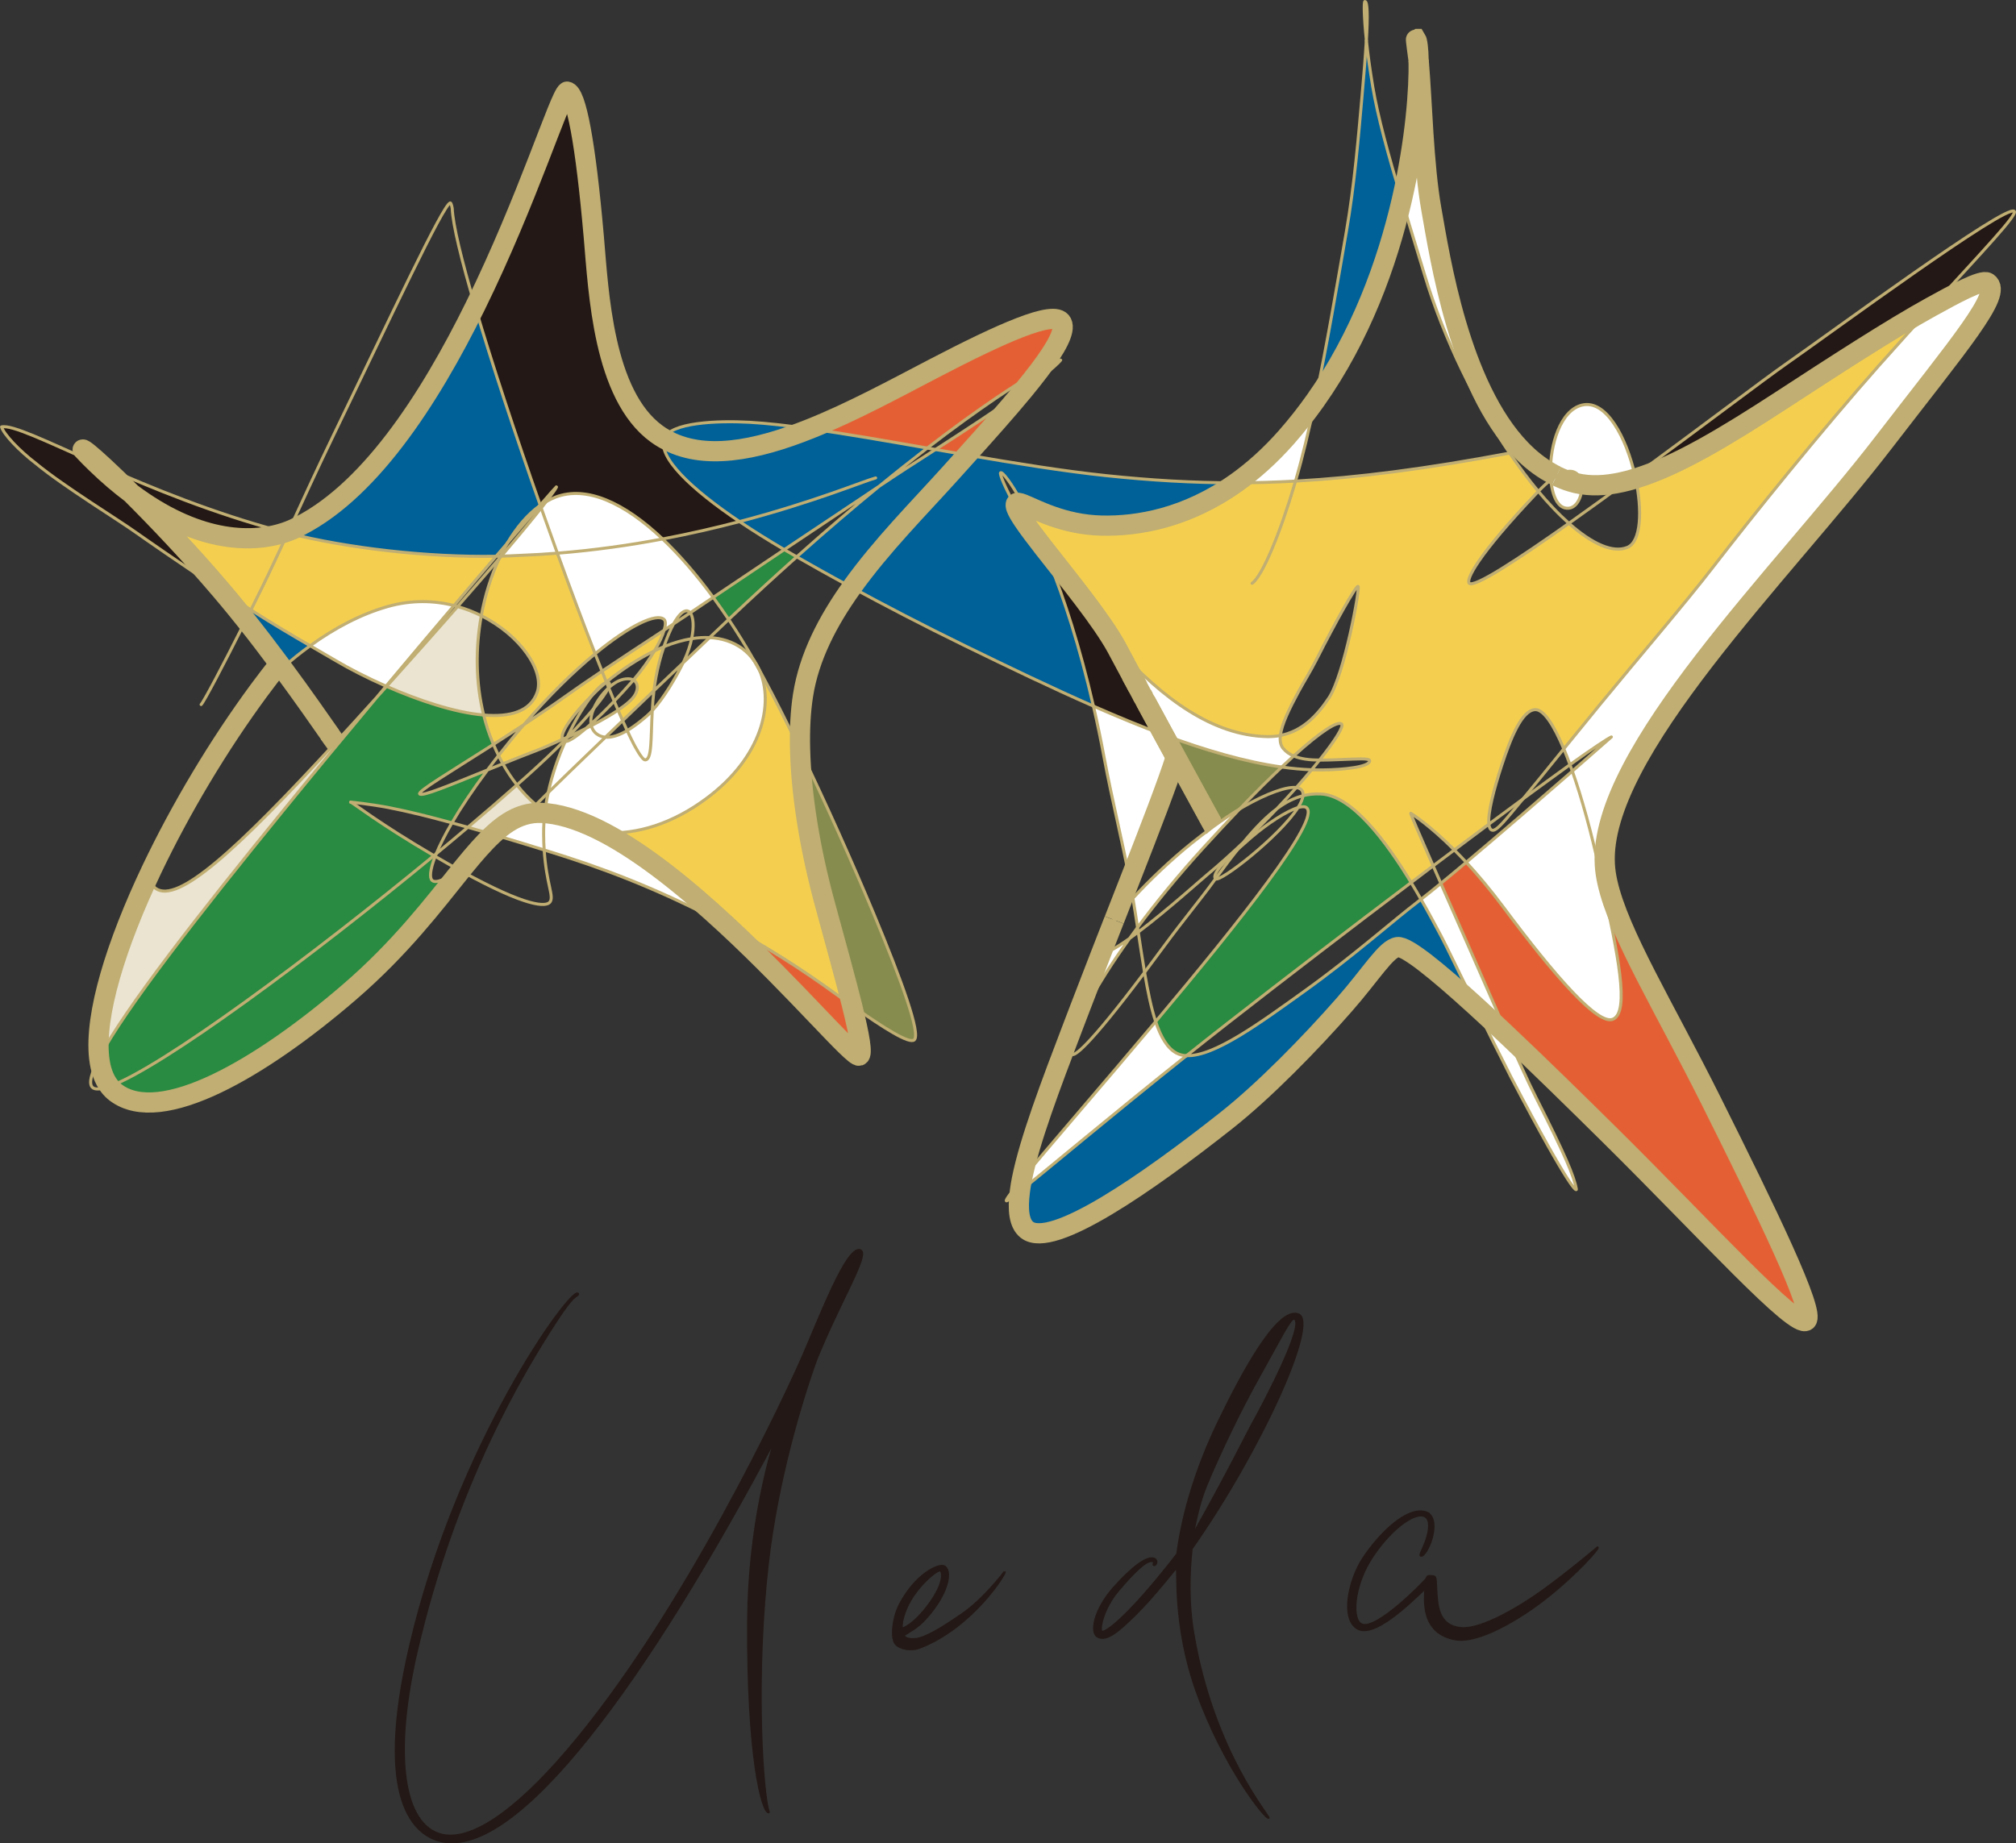 <?xml version="1.0" encoding="UTF-8"?>
<svg id="_レイヤー_1" data-name="レイヤー 1" xmlns="http://www.w3.org/2000/svg" viewBox="0 0 399.88 365.72">
  <rect x="0" y="0" width="399.88" height="365.72" fill="#333333" stroke="none"/>
  <defs>
    <style>
      .cls-1 {
        fill: #f4cf4f;
      }

      .cls-2 {
        fill: #298a41;
      }

      .cls-3, .cls-4, .cls-5 {
        fill: #231815;
      }

      .cls-6, .cls-7, .cls-8, .cls-9, .cls-10 {
        fill: none;
        stroke: #c0ae72;
      }

      .cls-6, .cls-4, .cls-5 {
        stroke-miterlimit: 10;
      }

      .cls-6, .cls-9, .cls-10 {
        stroke-width: 4.01px;
      }

      .cls-7 {
        stroke-width: .6px;
      }

      .cls-7, .cls-8, .cls-9 {
        stroke-linecap: round;
      }

      .cls-7, .cls-8, .cls-9, .cls-10 {
        stroke-linejoin: round;
      }

      .cls-8 {
        stroke-width: .6px;
      }

      .cls-11 {
        fill: #fff;
      }

      .cls-12 {
        fill: #eae4d1;
      }

      .cls-13 {
        fill: #868c4e;
      }

      .cls-4 {
        stroke-width: .44px;
      }

      .cls-4, .cls-5 {
        stroke: #231815;
      }

      .cls-5 {
        stroke-width: .35px;
      }

      .cls-14 {
        fill: #006098;
      }

      .cls-15 {
        fill: #e46034;
      }
    </style>
  </defs>
  <g>
    <g>
      <path class="cls-3" d="M399.53,41.91c.71.62-6.25,7.93-16.21,18.82-.03.02-.06.03-.1.05-8.21,4.52-19.56,11.91-30,18.71-10.79,7.02-20.5,12.9-28.8,15.42-.04-.19-.08-.37-.12-.56,13.02-9.55,25.85-19.28,29.94-22.13,8.99-6.27,43.62-31.78,45.29-30.31Z"/>
      <path class="cls-11" d="M394.25,56.07c3.07,2.12-5.5,12.05-20.62,31.69-20.12,26.15-56.5,61.56-55.31,83.72.06,1.12.24,2.3.51,3.55l-1,.22c-.24-1.11-.49-2.23-.74-3.36-1.44-6.59-3.28-13.35-5.22-18.88,4.59-4,7.75-6.79,7.75-6.79-.54.2-3.75,2.31-8.22,5.51-.4-1.12-.82-2.17-1.23-3.16,2.29-2.81,4.76-5.86,7.36-9.03,7.25-8.84,16.85-20.04,22.19-26.97,7.84-10.16,21.35-26.94,32.96-40.06,3.76-4.24,7.35-8.21,10.63-11.78,3.99-2.2,9.83-5.43,10.94-4.67Z"/>
      <path class="cls-1" d="M256.97,95.45c12.36-.68,25.92-2.44,42.46-5.55,1.89,2.77,3.8,5.32,5.69,7.59-.05.05-.11.11-.16.16-12.1,12.74-14.23,17.43-13.54,18.07.98.92,9.35-4.53,19.76-11.89,4.58,4.07,8.7,5.96,11.6,4.78,2.74-1.1,2.99-7.35,1.63-13.7,8.29-2.53,18.01-8.4,28.8-15.42,10.44-6.8,21.79-14.19,30-18.71.03-.02.06-.03.1-.05-3.27,3.58-6.87,7.54-10.63,11.78-11.62,13.12-25.12,29.9-32.96,40.06-5.33,6.92-14.93,18.12-22.19,26.97-2.6,3.17-5.08,6.22-7.36,9.03-2-4.77-4-7.84-5.68-7.77-2.62.12-4.84,5.57-6.64,11.08-1.52,4.64-2.77,9.44-2.54,11.64-2.19,1.63-4.49,3.35-6.86,5.13-4.8-4.81-8.12-6.96-8.65-7.29-.15-.09,1.66,4.08,4.45,10.45-1.44,1.08-2.9,2.18-4.37,3.3-4.98-8.2-11.76-17.31-17.94-17.57-1.21-.05-2.36.06-3.49.35.06-.47-.04-.88-.31-1.18-.22-.24-.55-.39-.99-.45,1.09-1.23,2.11-2.41,3.04-3.53.71.02,1.41.03,2.11.03,4.42-.04,9.38-.61,9.38-1.81,0-.58-2.69-.34-5.1-.27-1.54.05-3.21.16-4.83.13,3.14-3.95,4.9-6.74,4.35-7.16-.78-.6-3.97,1.37-9.49,6.36-.83-.35-1.55-.85-2.11-1.53-.51-.63-.66-1.5-.53-2.55,4.35-.83,7.29-3.94,9.63-7.44,3.04-4.56,6.26-22.04,5.77-22.14-.45-.09-4.5,7.12-8.26,14.55-1.19,2.35-2.45,4.32-3.54,6.33-1.88,3.48-3.34,6.5-3.6,8.69-.83.16-1.72.24-2.66.21-10.72-.24-20.59-7.48-29.78-17.58-3.03-5.57-9.7-13.67-14.52-19.86-1.49-3.53-2.9-6.41-4.12-8.68,2.45.94,7.95,4.09,15.62,4.26,7.13.16,16.78-1.44,26.68-8.48,3.84,0,7.75-.12,11.78-.34Z"/>
      <path class="cls-15" d="M339.41,218.41c10.97,21.97,20.78,42.14,18.89,43.59-2.22,1.7-19.58-17.6-38.95-36.77-6.75-6.68-13.87-13.66-20.32-19.75-.76-1.75-1.53-3.51-2.27-5.24-3.83-8.78-7.82-17.81-10.97-24.96,1.53-1.26,3.23-2.67,5.03-4.18,2.23,2.41,4.69,5.32,7.29,8.8,10.61,14.23,18.88,23.51,21.78,22.33,3.43-1.38.95-13.15-2.07-26.99l1-.22c2.26,10.18,11.31,24.81,20.58,43.38Z"/>
      <path class="cls-13" d="M324.3,94.36c.04.19.08.37.12.56-.49.16-.97.29-1.45.42.44-.32.89-.65,1.32-.97Z"/>
      <path class="cls-11" d="M324.3,94.36c-.44.33-.88.65-1.32.97-3.34.88-6.44,1.17-9.26.72-.24-2.08-1.74-3.62-4.98-1.62h0c-.4-.2-.8-.4-1.18-.63-.1-5.51,1.98-12.39,6.26-13.42,4.76-1.15,8.76,6.38,10.5,13.97Z"/>
      <path class="cls-11" d="M317.83,175.25c3.03,13.84,5.5,25.62,2.07,26.99-2.91,1.17-11.18-8.1-21.78-22.33-2.6-3.48-5.06-6.39-7.29-8.8,6.87-5.77,15.14-12.94,21.05-18.09,1.94,5.53,3.78,12.29,5.22,18.88.25,1.13.49,2.25.74,3.36Z"/>
      <path class="cls-11" d="M313.71,96.05c.27,2.33-1.06,5.32-3.35,4.72-.47-.12-.88-.42-1.24-.84-.83-.99-1.34-2.71-1.52-4.73.39-.3.77-.56,1.12-.78h0c.9.43,1.83.81,2.8,1.11.71.22,1.44.39,2.18.51Z"/>
      <path class="cls-11" d="M312.68,235.97c.04.25-.72,1.13-12.9-22.13-2.48-4.86-4.95-9.85-7.12-14.29,2.02,1.84,4.16,3.83,6.38,5.94,1.9,4.37,3.82,8.71,5.66,12.34,5.63,11.12,7.56,15.61,7.97,18.14Z"/>
      <path class="cls-11" d="M301.66,89.2l-.36.34c-.63.12-1.25.24-1.87.36-6.61-9.72-12.9-22.23-16.84-35.25-1.63-5.4-3.17-10.39-4.55-14.98,2.75-11.86,3.45-22.07,3.34-27.61.02.16.03.28.04.33.65,7.61.93,20.38,2.48,29.1,1.72,9.67,5.55,35.09,17.76,47.71Z"/>
      <path class="cls-11" d="M296.77,200.25c.75,1.72,1.51,3.49,2.27,5.24-2.22-2.11-4.36-4.1-6.38-5.94-3.25-6.61-5.84-11.99-6.86-13.91-.94-1.75-2.29-4.32-3.94-7.2,1.12-.86,2.45-1.94,3.94-3.16,3.15,7.15,7.14,16.18,10.97,24.96Z"/>
      <path class="cls-14" d="M285.8,185.64c1.02,1.91,3.62,7.3,6.86,13.91-7.78-7.09-13.73-11.9-15.44-11.65-2.29.33-5.19,5.32-10.61,11.48-6.66,7.58-15.78,16.95-23.39,22.96-15.56,12.28-34.58,25.57-39.52,21.65-1.54-1.22-1.89-3.9-1.39-7.63,5.33-4.22,17.99-14.92,33.03-26.9h0c5.46.27,14.73-6.56,23.57-12.91,9.26-6.64,17.76-14.14,22.23-17.54.23-.17.47-.36.72-.56,1.65,2.88,3,5.45,3.94,7.2Z"/>
      <path class="cls-14" d="M272.28,17.15c1.02,6.1,3.09,13.57,5.77,22.51-2.91,12.6-8.14,27.07-17.16,39.82,2.31-10.9,4.33-22.87,6.16-33.42,1.66-9.54,2.44-19.33,3.12-26.95.39-4.35.68-8.09.85-11.07.26,2.53.67,5.6,1.25,9.11Z"/>
      <path class="cls-2" d="M261.95,157.53c6.18.26,12.96,9.37,17.94,17.57-11.64,8.79-24.46,18.61-36.38,27.9-2.78,2.17-5.51,4.32-8.17,6.45h0c-.74-.04-1.4-.21-1.99-.52-1.81-.98-3.1-3.18-4.12-6.25,16.38-19.5,32.89-40.18,29.9-42.44-.32-.25-.91-.22-1.68,0,.57-.89.93-1.7,1-2.36,1.13-.29,2.28-.4,3.49-.35Z"/>
      <path class="cls-11" d="M260.89,79.48c-1.22,5.74-2.52,11.19-3.91,15.97-4.03.22-7.94.33-11.78.34,3.31-2.36,6.65-5.32,9.94-9.03,2.07-2.34,3.99-4.77,5.75-7.28Z"/>
      <path class="cls-11" d="M254.5,148.47c.56.68,1.28,1.18,2.11,1.53-.75.67-1.53,1.4-2.36,2.19-7.22-1.01-15.11-3.31-23.39-6.38-1.22-2.24-2.45-4.51-3.64-6.71l-.32-.59c-.12-.23-.25-.46-.38-.69-.26-.48-.52-.97-.77-1.44-.22-.4-.43-.8-.64-1.2-.03-.04-.06-.1-.08-.15-.22-.41-.44-.81-.65-1.21-1.02-1.89-1.94-3.61-2.72-5.08-.03-.07-.07-.13-.11-.21,9.18,10.11,19.06,17.34,29.78,17.58.94.02,1.82-.06,2.66-.21-.13,1.06.02,1.92.53,2.55Z"/>
      <path class="cls-13" d="M230.85,145.81c8.28,3.08,16.17,5.37,23.39,6.38-2.42,2.28-5.2,5.04-8.33,8.3-1.66.99-3.43,2.18-5.17,3.45-.4-.7-3.64-6.62-7.48-13.7-.79-1.44-1.6-2.94-2.42-4.44h.01Z"/>
      <path class="cls-14" d="M219.34,94.36c8.78.92,17.15,1.44,25.85,1.43-9.9,7.03-19.55,8.64-26.68,8.48-7.67-.17-13.17-3.32-15.62-4.26-2.4-4.45-4.11-6.49-4.41-6.22-.24.21.84,2.86,3.1,6.99.22.61.72,1.47,1.43,2.52,1.4,2.4,3.12,5.15,5.13,8.12,2.9,7.26,6.03,16.8,8.76,28.69-8.35-3.66-16.93-7.8-25.46-11.96-8.46-4.12-16.24-8.2-22.49-11.59,5.89-8.24,13.33-15.71,19.41-22.46,1.15-1.27,2.3-2.55,3.44-3.82,9.62,1.66,19.21,3.21,27.54,4.09Z"/>
      <path class="cls-11" d="M240.74,163.95c1.74-1.27,3.51-2.46,5.17-3.45-2.21,2.3-4.6,4.86-7.16,7.67-5.21,5.72-9.54,11.05-13.1,15.85-.29-1.9-.59-3.84-.92-5.81,3.44-3.73,7.67-7.73,11.61-10.89,1.39-1.11,2.89-2.27,4.41-3.37Z"/>
      <path class="cls-11" d="M233.35,208.93c.59.31,1.25.48,1.99.52-15.05,11.98-27.7,22.69-33.03,26.9.1-.75.23-1.54.39-2.38,5.11-6.25,15.8-18.52,26.53-31.29,1.02,3.07,2.31,5.27,4.12,6.25Z"/>
      <path class="cls-11" d="M233.26,150.25l-.06.03c-1.61,5.1-5.05,13.99-9.11,24.37-1.5-7.98-3.55-16.16-5.05-24.22-.67-3.62-1.39-7.06-2.14-10.32,4.73,2.08,9.39,4,13.94,5.7.82,1.5,1.63,3,2.42,4.44Z"/>
      <path class="cls-13" d="M230.85,145.81h-.01c-1.22-2.25-2.45-4.52-3.63-6.71,1.19,2.2,2.43,4.47,3.64,6.71Z"/>
      <path class="cls-3" d="M227.21,139.09c1.18,2.2,2.41,4.47,3.63,6.71-4.55-1.7-9.21-3.62-13.94-5.7-2.73-11.89-5.86-21.43-8.76-28.69,3.21,4.74,7.16,10.03,11.8,15.34.53.61,1.06,1.2,1.59,1.79.04.07.08.14.11.21.78,1.47,1.7,3.19,2.72,5.08.21.39.43.8.65,1.21.03.05.06.1.08.15.21.39.42.79.64,1.2.26.47.52.95.77,1.44.12.23.25.46.38.69l.32.59Z"/>
      <path class="cls-13" d="M226.89,138.5c-.13-.23-.25-.46-.38-.69.13.23.25.46.38.69Z"/>
      <path class="cls-13" d="M225.74,136.37c-.22-.4-.43-.8-.64-1.2.21.39.42.79.64,1.2Z"/>
      <path class="cls-11" d="M224.69,178.02c.01.06.02.13.03.19-1.4,1.51-2.66,2.98-3.72,4.32,1.06-2.69,2.09-5.33,3.08-7.87.21,1.13.42,2.25.61,3.36Z"/>
      <path class="cls-13" d="M225.01,135.03c-.22-.41-.44-.81-.65-1.21.21.39.43.8.65,1.21Z"/>
      <path class="cls-14" d="M221.53,128.54c-.53-.58-1.06-1.18-1.59-1.79-4.64-5.31-8.6-10.6-11.8-15.34-.38-.95-.76-1.86-1.13-2.73,4.82,6.19,11.49,14.28,14.52,19.86Z"/>
      <path class="cls-3" d="M221,182.53c-.86,2.21-1.74,4.45-2.62,6.71-.26,0-.45-.07-.58-.23-.67-.85.71-3.33,3.2-6.48Z"/>
      <path class="cls-11" d="M218.38,189.24c1.06,0,3.16-1.23,5.65-3-3.36,4.68-5.93,8.79-7.83,12.17-1.18,2.11-2.05,3.99-2.66,5.57l-.72-.28c.49-1.29.99-2.59,1.49-3.9,1.34-3.52,2.72-7.07,4.08-10.57Z"/>
      <path class="cls-15" d="M210.6,64.06c.79,1.57-1.1,5-4.47,9.45-4.32,2.5-11.84,7.38-22.24,15.38-8.21-1.43-16.19-2.82-23.15-3.81,8.27-3.31,16.78-7.93,24.48-11.95,13.18-6.87,24.01-11.78,25.38-9.07Z"/>
      <path class="cls-11" d="M207.01,108.68c-1.6-2.06-3-3.91-4-5.39-.52-.89-.99-1.73-1.43-2.52-.15-.4-.17-.69-.07-.87.16-.28.62-.2,1.38.1,1.22,2.27,2.63,5.15,4.12,8.68Z"/>
      <path class="cls-15" d="M185.54,89.19c5.96-3.84,12.24-7.91,17.41-11.66-3.22,3.9-7.13,8.28-11.15,12.75-2.09-.36-4.18-.72-6.26-1.09Z"/>
      <path class="cls-14" d="M191.8,90.28c-1.14,1.27-2.3,2.55-3.44,3.82-6.07,6.75-13.52,14.22-19.41,22.46-4.59-2.48-8.35-4.6-10.94-6.09,5.86-5.23,11.28-9.85,16.23-13.9.04-.03.07-.05.11-.07,3.28-2.22,7.17-4.72,11.2-7.31,2.08.36,4.17.73,6.26,1.09Z"/>
      <path class="cls-14" d="M146.68,103.49c-9.7-6.54-16.17-12.76-14.93-16.4,7.7,4.45,18.15,2.35,28.99-2,6.96.98,14.94,2.37,23.15,3.81-2.98,2.3-6.2,4.85-9.65,7.67-2.8,1.89-9.75,6.51-18.68,12.48-3.14-1.85-6.14-3.72-8.87-5.56Z"/>
      <path class="cls-13" d="M173.33,181.36c5.45,13.09,9.36,23.83,7.99,24.96-.98.81-5.94-2.29-12.31-6.8-1.29-5.18-3.17-12-5.25-19.61-3.16-11.51-4.83-22.24-5.06-31.1,4.95,10.25,10.3,22.17,14.63,32.55Z"/>
      <path class="cls-15" d="M169.01,199.51c1.47,5.96,2.15,9.73,1.41,9.97-1.18.38-12.54-13.14-26.36-25.95,7.41,3.99,14.63,8.52,21.68,13.64,1.12.81,2.22,1.6,3.28,2.35Z"/>
      <path class="cls-1" d="M169.01,199.51c-1.06-.75-2.16-1.53-3.28-2.35-7.05-5.12-14.27-9.65-21.68-13.64-7.76-7.19-16.29-14.16-24.25-18.33,6.56.44,13.62-1.82,20.25-6.73,11.19-8.28,13.51-18.94,10.57-25.53.24.44.49.89.73,1.34,2.18,4.04,4.7,9.04,7.35,14.53.23,8.85,1.9,19.58,5.06,31.1,2.08,7.6,3.97,14.43,5.25,19.61Z"/>
      <path class="cls-2" d="M156.16,109.4c.53.3,1.14.66,1.85,1.07-4.27,3.81-8.77,7.94-13.5,12.42-1.01-1.5-2.03-2.96-3.06-4.37,5-3.37,9.78-6.57,14.1-9.47.2.12.41.24.61.35Z"/>
      <path class="cls-11" d="M150.62,132.94c2.95,6.59.62,17.25-10.57,25.53-6.63,4.9-13.69,7.16-20.25,6.73-3.94-2.06-7.74-3.44-11.23-3.81-.17-.11-.34-.22-.5-.34.16-1.27.38-2.54.65-3.8,2.1-2.06,5.55-5.42,11.34-10.98,1.38.14,2.93-.46,4.38-1.31.49,1.06.94,1.98,1.35,2.77,0,0,1.58,3.05,2.2,3.05,1.4,0,1.11-4.27,1.43-9.77,2.32-2.54,4.75-6.69,6.16-9.59,1.63-1.56,3.34-3.19,5.15-4.91,2.45.11,4.65.83,6.52,2.18.89.65,1.67,1.45,2.32,2.39,0,0,.01.01.01.02.35.61.7,1.23,1.04,1.85Z"/>
      <path class="cls-14" d="M148.65,83.79c3.45.19,7.56.66,12.09,1.3-10.85,4.35-21.29,6.45-28.99,2t0-.01c1.13-3.29,10.64-3.63,16.89-3.29Z"/>
      <path class="cls-11" d="M144.05,183.52c-10.11-5.46-20.57-9.89-31.4-13.4-1.24-.4-2.86-.92-4.74-1.5-.06-.97-.1-2.03-.11-3.18,0-1.36.07-2.74.23-4.11.17.01.35.03.53.04,3.42,2.29,7.23,3.55,11.23,3.81,7.96,4.17,16.49,11.14,24.25,18.33Z"/>
      <path class="cls-11" d="M141.46,118.51c-1.07.72-2.14,1.44-3.22,2.17-.44.29-.88.59-1.31.88-.16-.2-.35-.32-.57-.36-.8-.14-1.75.86-2.68,2.52-.64.43-1.29.85-1.93,1.28.32-1.07.32-1.83-.05-2.14-1.47-1.25-6.65,1.09-13.63,6.83-2.33-5.95-4.89-12.77-7.48-19.94,7.35-.59,14.36-1.59,20.85-2.82,3.38,3.2,6.76,7.13,10.03,11.58Z"/>
      <path class="cls-3" d="M146.68,103.49c-4.65,1.22-9.76,2.41-15.25,3.45-7.56-7.16-15.1-10.68-21.28-8.3-.61.24-1.22.53-1.81.88,1.64-2.13,2.14-2.94,2.03-2.94-.03,0-1.18,1.29-3.21,3.62-4.88-13.87-9.6-28.16-12.9-39.39,10.42-21.19,16.75-41.75,18.21-42.57,1.8.29,3.67,10.12,5.3,28.82.96,11.02,1.86,31.33,12.45,39.06.49.36,1,.69,1.53.99-1.24,3.64,5.24,9.86,14.93,16.4Z"/>
      <path class="cls-1" d="M131.72,128.29c-.65,1.91-1.21,4.04-1.59,6.13-.15.85-.28,1.7-.38,2.54-2.29,2.18-4.36,4.17-6.23,5.97-.29-.65-.58-1.32-.89-2.04,1.74-1.17,2.91-2.22,3.37-3.07.7-1.27.49-2.26-.21-2.82-.04-.03-.1-.07-.15-.09,1.69-1.97,3.11-3.98,4.17-5.78.64-.3,1.27-.58,1.9-.84Z"/>
      <path class="cls-1" d="M131.74,125.01c-.33,1.11-.98,2.53-1.92,4.12-2.45,1.18-4.99,2.73-7.56,4.65-.6.42-1.26.94-1.96,1.53-.28-.7-.57-1.43-.87-2.17,4.03-2.71,8.21-5.43,12.31-8.13Z"/>
      <path class="cls-11" d="M129.41,141c-.31,5.5-.03,9.77-1.43,9.77-.62,0-2.2-3.05-2.2-3.05-.41-.79-.86-1.71-1.35-2.77,1.5-.88,2.89-2.03,3.87-2.87.36-.31.73-.67,1.1-1.08Z"/>
      <path class="cls-11" d="M122.63,140.89c.31.71.61,1.39.89,2.04-1.24,1.18-2.39,2.3-3.46,3.33-.6-.06-1.16-.26-1.67-.64-.58-.43-.93-1-1.07-1.65,2.1-1.08,3.9-2.12,5.31-3.08Z"/>
      <path class="cls-1" d="M120.3,135.31c-.05.04-.1.09-.16.13-.67.24-1.65,1.15-2.76,2.57h-.01c-3.33,3.34-6.4,7.26-5.81,8.69-.16.07-.33.15-.5.22-1.34.58-2.81,1.28-4.28,1.85-2.49.96-4.85,1.89-7.03,2.77-.3-.53-.58-1.08-.86-1.64.77-.99,1.59-2.01,2.44-3.05.86-1.06,1.73-2.09,2.59-3.08,2.76-1.82,5.6-3.74,8.38-5.72,2.29-1.63,4.69-3.27,7.14-4.91.3.74.59,1.47.87,2.17Z"/>
      <path class="cls-11" d="M118.39,145.62c.51.38,1.07.58,1.67.64-5.78,5.56-9.24,8.92-11.34,10.98.78-3.6,2-7.06,3.37-10.13.72.04,2.23-.97,4.1-2.58.38-.19.76-.38,1.12-.57.15.65.49,1.22,1.07,1.65Z"/>
      <path class="cls-11" d="M110.15,98.63c6.18-2.38,13.72,1.14,21.28,8.3-6.48,1.23-13.49,2.23-20.85,2.82-1.07-2.95-2.15-5.97-3.22-9.01.36-.45.68-.87.97-1.24.6-.35,1.2-.64,1.81-.88Z"/>
      <path class="cls-1" d="M110.58,109.76c2.59,7.17,5.15,13.99,7.48,19.94-4.21,3.46-9.07,8.17-14.15,14.07-2.08,1.37-4.11,2.68-6.04,3.91-.06-.11-.1-.22-.15-.33-.74-1.79-1.33-3.62-1.79-5.49,5.2.45,9.3-.67,10.62-4.53,1.45-4.23-3.31-11.28-11.09-15.17.74-4.1,1.97-7.97,3.57-11.37.13-.15.25-.3.38-.44,1.31-.03,2.6-.08,3.87-.16,2.46-.1,4.9-.24,7.3-.43Z"/>
      <path class="cls-11" d="M107.44,161.3c.2.01.4.02.6.04-.16,1.37-.24,2.75-.23,4.11,0,1.16.04,2.22.11,3.18-2.52-.79-5.5-1.7-8.68-2.64,2.07-1.82,3.81-3.45,4.72-4.27,1.11-.33,2.26-.48,3.48-.42Z"/>
      <path class="cls-11" d="M107.37,100.75c1.07,3.04,2.14,6.05,3.22,9.01-2.4.19-4.83.34-7.3.43-1.27.07-2.56.12-3.87.16,3.71-4.35,6.25-7.45,7.95-9.59Z"/>
      <path class="cls-14" d="M107.16,100.18c-.05.06-.11.12-.16.19t-.01,0c-2.36,1.72-4.51,4.25-6.34,7.34,0,0,0,0,0,.01-.72.84-1.47,1.72-2.26,2.63-13.77.24-29.45-1.61-41.29-4.59.06-.12.11-.24.17-.36.28-.11.56-.22.83-.34,14.83-6.78,27.06-25.77,36.17-44.27,3.3,11.23,8.02,25.52,12.9,39.39Z"/>
      <path class="cls-12" d="M106.29,159.65c-1.25,1.25-.87.88-1.7,1.5-.09.07-.31.26-.63.56-2.17.64-4.16,1.97-6.18,3.85-1.63-.48-3.31-.96-4.99-1.43,3.45-2.91,6.73-5.74,9.74-8.41,1.16,1.49,2.42,2.8,3.76,3.93Z"/>
      <path class="cls-1" d="M57.1,105.77c11.84,2.98,27.52,4.83,41.29,4.59-2.5,2.91-5.31,6.2-8.33,9.77-4.01-1.02-8.49-1.13-13.14.19-5.29,1.5-10.5,4.24-15.41,7.79-3.4-1.97-7.44-4.35-11.62-7.03-.03-.02-.05-.03-.08-.05.74-1.49,1.5-3.02,2.26-4.56,1.49-3.03,3.18-6.68,5.04-10.7Z"/>
      <path class="cls-2" d="M69.54,159.14c.56.17,5.33,4.06,16.52,10.61-24.3,20.04-54.07,42.12-64.35,45.78-1.11-1.41-1.77-3.33-2.04-5.66,4.98-9.58,20.17-28.98,36.46-49,6.13-7.52,12.42-15.14,18.46-22.37.69-.76,1.38-1.53,2.08-2.31,6.27,2.75,13.46,5.19,19.26,5.68.45,1.87,1.05,3.71,1.79,5.49.04.11.09.22.15.33-8.57,5.47-15.11,9.36-14.64,9.84.54.54,5.59-1.58,13.46-4.76-2.99,4-5.32,7.51-7.05,10.49-2.14-.58-4.24-1.13-6.24-1.63-2.3-.57-4.54-1.07-6.38-1.41-3.52-.67-7.33-1.07-7.48-1.07Z"/>
      <path class="cls-12" d="M95.47,122.16c-1.15,6.33-1.15,13.19.47,19.7-5.81-.49-13-2.93-19.26-5.68.44-.48.88-.98,1.32-1.47,4.94-5.51,9.17-10.27,12.77-14.38,1.66.47,3.23,1.09,4.7,1.82Z"/>
      <path class="cls-2" d="M91.06,172.6c.1.06.2.11.3.16-5.31,6.58-11.83,15.27-22.08,24.09-17.51,15.09-37.38,26.68-46.32,19.93-.47-.36-.89-.77-1.26-1.25,10.28-3.65,40.05-25.74,64.35-45.78.08.05.17.1.26.15-1.02,2.64-1.16,4.27-.61,4.77.77.7,2.85-.32,5.36-2.07Z"/>
      <path class="cls-11" d="M76.91,120.32c4.65-1.32,9.13-1.2,13.14-.19-4.15,4.89-8.72,10.3-13.49,16-3.82-1.68-7.3-3.48-9.9-5.02-1.44-.85-3.19-1.85-5.16-3,4.91-3.55,10.11-6.29,15.41-7.79Z"/>
      <path class="cls-12" d="M66.56,147.33c2.54-2.76,5.22-5.71,8.03-8.83-6.04,7.23-12.33,14.84-18.46,22.37-16.3,20.02-31.48,39.42-36.46,49-.96-8.48,3.33-22.42,10.41-37.32-.25,1.86,0,3.17.8,3.73,4.34,3.09,15.95-7.5,35.68-28.95Z"/>
      <path class="cls-14" d="M49.89,121.09c4.18,2.68,8.22,5.06,11.62,7.03-1.89,1.37-3.73,2.85-5.51,4.43-.2-.26-.4-.54-.6-.81-2.08-2.79-4.32-5.74-6.62-8.63.34-.68.69-1.37,1.04-2.07.03.02.05.03.08.05Z"/>
      <path class="cls-1" d="M56.61,105.64c.16.04.33.08.49.13-1.86,4.03-3.55,7.67-5.04,10.7-.76,1.54-1.52,3.08-2.26,4.56-1.97-1.26-3.97-2.57-5.91-3.85-6.06-7.14-12.65-14.07-17.85-19.25,12.58,9.43,23.42,10.14,30.56,7.71Z"/>
      <path class="cls-3" d="M55.66,105.39c.31.08.63.17.95.25-7.15,2.44-17.99,1.72-30.56-7.71-2.13-2.12-4.04-3.95-5.57-5.37,9.54,4.2,21.72,9.23,35.19,12.83Z"/>
      <path class="cls-3" d="M43.9,117.18c-8.29-5.49-15.74-10.69-16.81-11.46-3.55-2.54-14.48-9.24-19.92-13.74-3.49-2.67-6.43-5.84-6.86-7.28,2.04-.49,8.85,2.84,18.77,7.24,2.37,2.3,4.7,4.29,6.97,5.98,5.2,5.18,11.79,12.12,17.85,19.25Z"/>
    </g>
    <g>
      <path class="cls-10" d="M65.3,145.56c.23.34.43.62.6.86l.66.9.09.12"/>
      <path class="cls-9" d="M55.35,131.77c-1.32,1.67-2.64,3.39-3.95,5.16-8.07,10.94-15.6,23.59-21.32,35.61-7.09,14.91-11.37,28.84-10.41,37.32.26,2.33.93,4.25,2.04,5.66.37.47.79.89,1.26,1.25,8.94,6.75,28.81-4.84,46.32-19.93,10.24-8.82,16.76-17.51,22.08-24.09.24-.3.48-.6.72-.89,2.02-2.47,3.87-4.61,5.7-6.31,2.02-1.88,4.01-3.21,6.18-3.85,1.11-.33,2.26-.48,3.48-.42.2.01.4.02.6.04.17.01.35.03.53.04,3.49.38,7.29,1.75,11.23,3.81,7.96,4.17,16.49,11.14,24.25,18.33,13.83,12.81,25.18,26.33,26.36,25.95.74-.24.06-4-1.41-9.97-1.29-5.18-3.17-12-5.25-19.61-3.16-11.51-4.83-22.24-5.06-31.1-.11-4.02.09-7.66.58-10.8,1.19-7.66,4.93-14.8,9.68-21.45,5.89-8.24,13.33-15.71,19.41-22.46,1.15-1.27,2.3-2.55,3.44-3.82,4.02-4.47,7.93-8.85,11.15-12.75,1.16-1.41,2.23-2.75,3.18-4.01,3.37-4.46,5.26-7.89,4.47-9.45-1.37-2.71-12.19,2.2-25.38,9.07-7.71,4.02-16.21,8.64-24.48,11.95-10.85,4.35-21.29,6.45-28.99,2-.52-.3-1.03-.62-1.53-.99-10.59-7.73-11.49-28.04-12.45-39.06-1.63-18.7-3.5-28.53-5.3-28.82-1.45.83-7.79,21.38-18.21,42.57-9.11,18.5-21.34,37.5-36.17,44.27-.27.12-.54.23-.83.34-.21.08-.44.16-.66.24-7.15,2.44-17.99,1.72-30.56-7.71-2.27-1.7-4.6-3.68-6.97-5.98-.89-.86-1.79-1.76-2.68-2.72.12-.17,1.64,1.08,4.08,3.33,1.54,1.42,3.44,3.25,5.57,5.37,5.2,5.18,11.79,12.12,17.85,19.25.97,1.14,1.93,2.29,2.86,3.43.67.83,1.34,1.66,2.01,2.49,2.3,2.89,4.55,5.84,6.62,8.63.2.27.4.54.6.81,4.16,5.63,7.57,10.54,9.3,13.02"/>
      <path class="cls-8" d="M253.97,145.91c-.13,1.06.02,1.92.53,2.55.56.68,1.28,1.18,2.11,1.53,1.46.62,3.27.8,5.14.81,1.62.02,3.29-.08,4.83-.13,2.4-.07,5.1-.31,5.1.27,0,1.2-4.96,1.77-9.38,1.81-.69,0-1.39,0-2.11-.03-1.92-.07-3.91-.25-5.95-.54-7.22-1.01-15.11-3.31-23.39-6.38h-.01c-4.55-1.7-9.21-3.62-13.94-5.7-8.35-3.66-16.93-7.8-25.46-11.96-8.46-4.12-16.24-8.2-22.49-11.59-4.59-2.48-8.35-4.6-10.94-6.09-.71-.4-1.32-.76-1.85-1.07-.2-.12-.41-.24-.61-.35-3.14-1.85-6.14-3.72-8.87-5.56-9.7-6.54-16.17-12.76-14.93-16.4t0-.01c1.13-3.29,10.64-3.63,16.89-3.29,3.45.19,7.56.66,12.09,1.3,6.96.98,14.94,2.37,23.15,3.81.55.1,1.1.2,1.66.29,2.08.36,4.17.73,6.26,1.09,9.62,1.66,19.21,3.21,27.54,4.09,8.78.92,17.15,1.44,25.85,1.43,3.84,0,7.75-.12,11.78-.34,12.36-.68,25.92-2.44,42.46-5.55.62-.12,1.24-.24,1.87-.36"/>
      <path class="cls-8" d="M253.97,145.91c4.35-.83,7.29-3.94,9.63-7.44,3.04-4.56,6.26-22.04,5.77-22.14-.45-.09-4.5,7.12-8.26,14.55-1.19,2.35-2.45,4.32-3.54,6.33-1.88,3.48-3.34,6.5-3.6,8.69Z"/>
      <path class="cls-8" d="M235.34,209.45c-.74-.04-1.4-.21-1.99-.52-1.81-.98-3.1-3.18-4.12-6.25-.89-2.68-1.57-6.01-2.2-9.75-.42-2.5-.82-5.19-1.25-7.98-.04-.31-.09-.62-.14-.93-.29-1.9-.59-3.84-.92-5.81-.01-.06-.02-.13-.03-.19-.19-1.12-.39-2.23-.61-3.36-1.5-7.98-3.55-16.16-5.05-24.22-.67-3.62-1.39-7.06-2.14-10.32-2.73-11.89-5.86-21.43-8.76-28.69-.38-.95-.76-1.86-1.13-2.73-1.49-3.53-2.9-6.41-4.12-8.68-2.4-4.45-4.11-6.49-4.41-6.22-.24.21.84,2.86,3.1,6.99.43.79.91,1.63,1.43,2.52,1.4,2.4,3.12,5.15,5.13,8.12,3.21,4.74,7.16,10.03,11.8,15.34.53.61,1.06,1.2,1.59,1.79,9.18,10.11,19.06,17.34,29.78,17.58.94.02,1.82-.06,2.66-.21"/>
      <path class="cls-8" d="M235.34,209.45c2.66-2.12,5.39-4.28,8.17-6.45,11.92-9.3,24.74-19.11,36.38-27.9,1.48-1.12,2.94-2.22,4.37-3.3,1.43-1.07,2.82-2.12,4.2-3.16,2.37-1.78,4.67-3.49,6.86-5.13,2.38-1.77,4.64-3.45,6.76-5,3.33-2.45,6.29-4.61,8.78-6.4.19-.13.36-.26.54-.39,4.47-3.2,7.67-5.31,8.22-5.51,0,0-3.17,2.79-7.75,6.79-5.91,5.15-14.18,12.32-21.05,18.09-1.8,1.51-3.5,2.93-5.03,4.18-1.49,1.22-2.82,2.29-3.94,3.16-.25.2-.49.38-.72.56-4.47,3.4-12.97,10.9-22.23,17.54-8.84,6.34-18.11,13.18-23.57,12.91"/>
      <line class="cls-8" x1="235.34" y1="209.45" x2="235.34" y2="209.45"/>
      <path class="cls-8" d="M221,182.52c1.06-1.34,2.32-2.81,3.72-4.32,3.44-3.73,7.67-7.73,11.61-10.89,1.39-1.11,2.89-2.27,4.41-3.37,1.74-1.27,3.51-2.46,5.17-3.45.29-.17.57-.34.85-.5,4.56-2.59,8.47-3.99,10.39-3.74.44.06.77.21.99.45.28.3.37.71.31,1.18-.07.66-.43,1.47-1,2.36-3.59,5.64-15.46,14.88-16.35,14.12,0,0-.02,0-.02-.02-.67-.92,1.52-3.22,4.53-5.93.81-.72,1.67-1.48,2.56-2.25,3.22-2.78,7.04-5.25,9.29-5.93.77-.23,1.36-.25,1.68,0,2.99,2.26-13.52,22.95-29.9,42.44-10.73,12.78-21.42,25.05-26.53,31.29-2.09,2.57-3.26,4.12-3.1,4.28.1.1,1.05-.59,2.71-1.9,5.33-4.22,17.99-14.92,33.03-26.9"/>
      <path class="cls-8" d="M308.73,94.43c-.35.22-.72.48-1.12.78-.75.58-1.58,1.34-2.48,2.28-.05.05-.11.11-.16.16-12.1,12.74-14.23,17.43-13.54,18.07.98.92,9.35-4.53,19.76-11.89,3.75-2.65,7.76-5.56,11.79-8.5.44-.32.89-.65,1.32-.97,13.02-9.55,25.85-19.28,29.94-22.13,8.99-6.27,43.62-31.78,45.29-30.31.71.62-6.25,7.93-16.21,18.82-3.27,3.58-6.87,7.54-10.63,11.78-11.62,13.12-25.12,29.9-32.96,40.06-5.33,6.92-14.93,18.12-22.19,26.97-2.6,3.17-5.08,6.22-7.36,9.03-3.11,3.85-5.87,7.25-8.1,9.94-.06.08-.12.15-.19.22-3.22,3.88-5.06,6.24-5.92,5.97-.38-.11-.58-.54-.65-1.2-.24-2.2,1.02-7,2.54-11.64,1.8-5.51,4.01-10.96,6.64-11.08,1.68-.07,3.68,3,5.68,7.77.41.98.83,2.04,1.23,3.16.16.42.31.84.47,1.27,1.94,5.53,3.78,12.29,5.22,18.88.25,1.13.49,2.25.74,3.36,3.03,13.84,5.5,25.62,2.07,26.99-2.91,1.17-11.18-8.1-21.78-22.33-2.6-3.48-5.06-6.39-7.29-8.8-.82-.89-1.61-1.7-2.36-2.45-4.8-4.81-8.12-6.96-8.65-7.29-.15-.09,1.66,4.08,4.45,10.45.49,1.09,1,2.26,1.53,3.48,3.15,7.15,7.14,16.18,10.97,24.96.75,1.72,1.51,3.49,2.27,5.24,1.9,4.37,3.82,8.71,5.66,12.34,5.63,11.12,7.56,15.61,7.97,18.14.04.25-.72,1.13-12.9-22.13-2.48-4.86-4.95-9.85-7.12-14.29-3.25-6.61-5.84-11.99-6.86-13.91-.94-1.75-2.29-4.32-3.94-7.2-.61-1.08-1.27-2.2-1.96-3.34-4.98-8.2-11.76-17.31-17.94-17.57-1.21-.05-2.36.06-3.49.35-1.74.43-3.41,1.27-5.13,2.54-2.13,1.58-4.32,3.82-6.77,6.79-.32.39-.64.79-.97,1.2-1.4,1.75-2.89,3.73-4.5,5.95-.11.15-.22.3-.33.45-2.67,3.68-6.23,7.95-9.75,12.75-1.43,1.95-2.76,3.74-3.98,5.36-11.63,15.47-13.97,16.58-14.4,16.29-.45-.31-.25-2.23.9-5.24.61-1.58,1.48-3.46,2.66-5.57,1.9-3.38,4.47-7.49,7.83-12.17.52-.72,1.06-1.47,1.62-2.22,3.56-4.8,7.89-10.13,13.1-15.85,2.57-2.81,4.95-5.37,7.16-7.67,3.13-3.26,5.91-6.02,8.33-8.3.83-.79,1.62-1.52,2.36-2.19,5.52-4.99,8.71-6.96,9.49-6.36.54.42-1.21,3.22-4.35,7.16-.49.61-1.01,1.25-1.56,1.92-.93,1.12-1.95,2.3-3.04,3.53-1.19,1.35-2.48,2.75-3.82,4.17-2.13,2.25-4.41,4.55-6.77,6.79-2.35,2.24-4.77,4.41-7.19,6.42-.76.6-7.74,6.9-13.59,11.31-.6.45-1.19.89-1.76,1.29-2.49,1.77-4.59,3-5.65,3-.26,0-.45-.07-.58-.23-.67-.85.71-3.33,3.2-6.48"/>
      <path class="cls-8" d="M271.03,8.04c.26,2.53.67,5.6,1.25,9.11,1.02,6.1,3.09,13.57,5.77,22.51,1.38,4.59,2.91,9.58,4.55,14.98,3.94,13.02,10.22,25.53,16.84,35.25,1.89,2.77,3.8,5.32,5.69,7.59.96,1.15,1.91,2.22,2.86,3.22,1.08,1.15,2.16,2.19,3.2,3.12,4.58,4.07,8.7,5.96,11.6,4.78,2.74-1.1,2.99-7.35,1.63-13.7-.04-.19-.08-.37-.12-.56-1.73-7.59-5.74-15.12-10.5-13.97-4.28,1.03-6.36,7.91-6.26,13.42,0,.48.03.95.07,1.41.19,2.02.69,3.74,1.52,4.73.35.42.76.71,1.24.84,2.29.6,3.62-2.39,3.35-4.72-.24-2.08-1.74-3.62-4.98-1.62"/>
      <path class="cls-8" d="M271.03,8.04c.28-4.91.22-7.74-.3-7.74-.21,0-.21,2.85.3,7.74Z"/>
      <path class="cls-8" d="M248.36,115.72c2.05-1.39,5.61-10.09,8.48-19.81.04-.15.09-.31.13-.46,1.4-4.78,2.69-10.22,3.91-15.97,2.31-10.9,4.33-22.87,6.16-33.42,1.66-9.54,2.44-19.33,3.12-26.95.39-4.35.68-8.09.85-11.07"/>
      <path class="cls-6" d="M227.21,139.09c1.19,2.2,2.43,4.47,3.64,6.71,4.8,8.82,9.31,17.05,9.59,17.53"/>
      <path class="cls-6" d="M226.51,137.81c.13.23.25.46.38.69"/>
      <path class="cls-6" d="M225.1,135.18c.21.39.42.79.64,1.2"/>
      <path class="cls-6" d="M224.36,133.83c.21.39.43.8.65,1.21"/>
      <path class="cls-6" d="M281.39,12.06c.11,5.54-.6,15.74-3.34,27.61-2.91,12.6-8.14,27.07-17.16,39.82-1.77,2.5-3.68,4.93-5.75,7.28-3.28,3.71-6.62,6.67-9.94,9.03-9.9,7.03-19.55,8.64-26.68,8.48-7.67-.17-13.17-3.32-15.62-4.26-.75-.29-1.22-.37-1.38-.1-.1.18-.07.47.07.87.22.61.72,1.47,1.43,2.52.99,1.48,2.4,3.33,4,5.39,4.82,6.19,11.49,14.28,14.52,19.86.04.07.08.14.11.21.78,1.47,1.7,3.19,2.72,5.08.21.39.43.8.65,1.21.03.05.06.1.08.15.21.39.42.79.64,1.2.26.47.52.95.77,1.44.12.23.25.46.38.69l.32.59c1.18,2.2,2.41,4.47,3.63,6.71.82,1.5,1.63,3,2.42,4.44,3.85,7.07,7.09,13,7.48,13.7.01.02.02.04.03.05"/>
      <path class="cls-6" d="M281.39,12.06c-.14-1.09-.6-4.32-.52-4.33,0,0,0,0,.01,0,.25.39.46,1.91.51,4.33Z"/>
      <path class="cls-6" d="M308.73,94.43c-.4-.2-.8-.4-1.18-.63-2.15-1.2-4.1-2.76-5.88-4.6-12.21-12.62-16.04-38.04-17.76-47.71-1.55-8.72-1.83-21.49-2.48-29.1,0-.05-.02-.17-.04-.33"/>
      <line class="cls-8" x1="308.73" y1="94.43" x2="308.73" y2="94.43"/>
      <path class="cls-6" d="M221,182.53c-.86,2.21-1.74,4.45-2.62,6.71-1.36,3.5-2.73,7.05-4.08,10.57-.5,1.31-.99,2.61-1.49,3.9-4.46,11.68-8.6,22.63-10.12,30.27-.16.84-.3,1.63-.39,2.38-.49,3.73-.15,6.41,1.39,7.63,4.94,3.92,23.97-9.37,39.52-21.65,7.61-6.01,16.74-15.38,23.39-22.96,5.41-6.15,8.32-11.15,10.61-11.48,1.71-.25,7.66,4.56,15.44,11.65,2.02,1.84,4.16,3.83,6.38,5.94,6.45,6.09,13.56,13.07,20.32,19.75,19.37,19.17,36.73,38.47,38.95,36.77,1.89-1.45-7.92-21.62-18.89-43.59-9.26-18.57-18.32-33.2-20.58-43.38-.28-1.25-.45-2.43-.51-3.55-1.19-22.16,35.19-57.57,55.31-83.72,15.12-19.64,23.69-29.58,20.62-31.69-1.11-.76-6.95,2.47-10.94,4.67-.03.02-.06.03-.1.05-8.21,4.52-19.56,11.91-30,18.71-10.79,7.02-20.5,12.9-28.8,15.42-.49.16-.97.29-1.45.42-3.34.88-6.44,1.17-9.26.72-.75-.12-1.48-.29-2.18-.51-.97-.3-1.9-.68-2.8-1.11"/>
      <line class="cls-8" x1="221" y1="182.52" x2="221" y2="182.53"/>
      <path class="cls-6" d="M233.2,150.28c-1.61,5.1-5.05,13.99-9.11,24.37-.99,2.54-2.03,5.18-3.08,7.87"/>
      <path class="cls-7" d="M117.37,138.02c-3.33,3.33-6.4,7.25-5.81,8.68.06.13.15.25.27.34.07.05.16.08.26.08.72.04,2.23-.97,4.1-2.58.34-.29.7-.6,1.06-.93,1.44-1.3,3.03-2.86,4.61-4.53,1.22-1.28,2.44-2.61,3.58-3.92.07-.08.15-.16.21-.25,1.69-1.97,3.11-3.98,4.17-5.78.94-1.58,1.59-3.01,1.92-4.12.32-1.07.32-1.83-.05-2.14-1.47-1.25-6.65,1.09-13.63,6.83-4.21,3.46-9.07,8.17-14.15,14.07-.86.99-1.72,2.02-2.59,3.08-.85,1.04-1.67,2.07-2.44,3.05-.77.98-1.5,1.94-2.19,2.87-2.99,4-5.32,7.51-7.05,10.49-1.39,2.39-2.41,4.43-3.1,6.1-.08.19-.15.36-.22.54-1.02,2.64-1.16,4.27-.61,4.77.77.7,2.85-.32,5.36-2.07.33-.22.67-.47,1.02-.73,2.34-1.72,4.93-3.92,7.16-5.88,2.07-1.82,3.81-3.45,4.72-4.27.33-.3.54-.49.63-.56.83-.62.44-.25,1.7-1.5.5-.49,1.25-1.24,2.44-2.41,2.1-2.06,5.55-5.42,11.34-10.98,1.07-1.03,2.22-2.14,3.46-3.33,1.88-1.8,3.94-3.78,6.23-5.97,1.8-1.72,3.73-3.57,5.82-5.55,1.63-1.56,3.34-3.19,5.15-4.91.86-.83,1.76-1.67,2.67-2.54.38-.36.75-.71,1.12-1.07,4.73-4.48,9.23-8.61,13.5-12.42,5.86-5.23,11.28-9.85,16.23-13.9,3.45-2.83,6.67-5.38,9.65-7.67,10.4-8,17.93-12.88,22.24-15.38,2.68-1.56,4.13-2.2,4.24-2.09,0,0-.46.67-2.76,2.54-1.4,1.14-2.98,2.33-4.67,3.55-5.17,3.75-11.45,7.82-17.41,11.66-4.03,2.59-7.92,5.09-11.2,7.31-.03.02-.07.04-.11.07-2.8,1.89-9.75,6.51-18.68,12.48-4.32,2.89-9.1,6.1-14.1,9.47-1.07.72-2.14,1.44-3.22,2.17-.44.29-.88.59-1.31.88-1.07.72-2.15,1.44-3.25,2.16-.64.43-1.29.85-1.93,1.28-4.1,2.7-8.28,5.42-12.31,8.13-2.45,1.64-4.85,3.28-7.14,4.91-2.78,1.98-5.63,3.9-8.38,5.72-2.08,1.37-4.11,2.68-6.04,3.91-8.57,5.47-15.11,9.36-14.64,9.84.54.54,5.59-1.58,13.46-4.76.98-.4,1.99-.81,3.05-1.23,2.18-.88,4.54-1.81,7.03-2.77,1.48-.57,2.94-1.27,4.28-1.85.17-.07.34-.15.5-.22.31-.13.61-.27.9-.4.06-.03.11-.05.16-.07,1.26-.57,2.45-1.13,3.57-1.69.38-.19.76-.38,1.12-.57,2.1-1.08,3.9-2.12,5.31-3.08,1.74-1.17,2.91-2.22,3.37-3.07.7-1.27.49-2.26-.21-2.82-.04-.03-.1-.07-.15-.09-.72-.4-2.13-.28-3.3.38-.53.3-1.07.7-1.58,1.17-.06.06-.12.11-.18.17-1.13,1.07-2.13,2.45-2.75,3.85-.48,1.08-.72,2.18-.6,3.13.01.12.03.25.07.36.15.65.49,1.22,1.07,1.65.51.38,1.07.58,1.67.64,1.38.14,2.93-.46,4.38-1.31,1.5-.88,2.89-2.03,3.87-2.87.36-.31.73-.67,1.1-1.08,2.32-2.54,4.75-6.69,6.16-9.59.06-.14.13-.28.19-.4.71-1.5,1.18-2.98,1.46-4.3.5-2.42.34-4.36-.3-5.14-.16-.2-.35-.32-.57-.36-.8-.14-1.75.86-2.68,2.52-.68,1.22-1.35,2.8-1.95,4.56-.65,1.91-1.21,4.04-1.59,6.13-.15.85-.28,1.7-.38,2.54-.17,1.39-.28,2.75-.34,4.04-.31,5.5-.03,9.77-1.43,9.77-.62,0-2.2-3.05-2.2-3.05-.41-.79-.86-1.71-1.35-2.77-.29-.63-.6-1.3-.92-2.02-.29-.65-.58-1.32-.89-2.04-.25-.58-.51-1.19-.77-1.81-.35-.84-.71-1.71-1.09-2.62-.01-.03-.03-.07-.04-.11-.13-.31-.26-.63-.39-.95l-.03-.08c-.28-.7-.57-1.43-.87-2.17-.44-1.11-.9-2.26-1.36-3.44-2.33-5.95-4.89-12.77-7.48-19.94-1.07-2.95-2.15-5.97-3.22-9.01-.06-.17-.12-.34-.18-.51,0-.02-.02-.04-.02-.06-4.88-13.87-9.6-28.16-12.9-39.39-2.69-9.15-4.43-16.25-4.54-19.45,0,0-.16-1-.38-1.09-1.41.25-12.17,23.38-23.19,46.14-3.21,6.64-6.22,13.21-8.89,19.01-.06.12-.11.25-.17.36-1.86,4.03-3.55,7.67-5.04,10.7-.76,1.54-1.52,3.08-2.26,4.56-.35.7-.7,1.39-1.04,2.07-4.53,9.03-8.34,16.23-8.84,16.69"/>
      <path class="cls-7" d="M149.56,131.07c-.65-.93-1.43-1.73-2.32-2.39-1.86-1.35-4.06-2.07-6.52-2.18-1.12-.06-2.29.01-3.5.21-1.76.28-3.6.81-5.5,1.58-.63.25-1.26.53-1.9.84-2.45,1.18-4.99,2.73-7.56,4.65-.6.42-1.26.94-1.96,1.53-.05.04-.1.09-.16.13-.89.76-1.84,1.64-2.76,2.57"/>
      <path class="cls-7" d="M100.65,107.73c-.49.83-.95,1.71-1.4,2.62-.07.15-.14.29-.21.44-1.6,3.4-2.83,7.26-3.57,11.37-1.15,6.33-1.15,13.19.47,19.7.45,1.87,1.05,3.71,1.79,5.49.04.11.09.22.15.33.31.76.66,1.5,1.01,2.22.28.56.57,1.11.86,1.64.85,1.52,1.78,2.91,2.78,4.18,1.16,1.49,2.42,2.8,3.76,3.93.58.5,1.17.96,1.79,1.39.16.12.33.24.5.34,3.42,2.29,7.23,3.55,11.23,3.81,6.56.44,13.62-1.82,20.25-6.73,11.19-8.28,13.51-18.94,10.57-25.53-.3-.66-.65-1.28-1.04-1.85"/>
      <path class="cls-7" d="M106.99,100.38c-2.36,1.72-4.51,4.25-6.34,7.34"/>
      <path class="cls-7" d="M69.54,159.14c.15,0,3.96.4,7.48,1.07,1.84.35,4.08.85,6.38,1.41,2,.49,4.1,1.05,6.24,1.63,1.04.29,2.09.58,3.15.88,1.67.47,3.35.95,4.99,1.43.49.14.98.29,1.46.43,3.18.94,6.16,1.85,8.68,2.64,1.89.58,3.5,1.1,4.74,1.5,10.82,3.5,21.28,7.94,31.4,13.4,7.41,3.99,14.63,8.52,21.68,13.64,1.12.81,2.22,1.6,3.28,2.35,6.37,4.51,11.32,7.61,12.31,6.8,1.38-1.13-2.54-11.86-7.99-24.96-4.33-10.39-9.68-22.31-14.63-32.55-2.64-5.49-5.17-10.49-7.35-14.53-.24-.45-.49-.89-.73-1.34-.35-.62-.7-1.24-1.04-1.85,0,0,0-.01-.01-.02-1.62-2.85-3.31-5.58-5.05-8.18-1.01-1.5-2.03-2.96-3.06-4.37-3.27-4.45-6.65-8.38-10.03-11.58-7.56-7.16-15.1-10.68-21.28-8.3-.61.24-1.22.53-1.81.88-.39.22-.77.47-1.15.74-.06.04-.12.08-.19.13"/>
      <path class="cls-7" d="M173.69,94.82c-2.11.54-12.18,4.77-27,8.66-4.65,1.22-9.76,2.41-15.25,3.45-6.48,1.23-13.49,2.23-20.85,2.82-2.4.19-4.83.34-7.3.43-1.27.07-2.56.12-3.87.16h-.17c-.29.01-.57.02-.86.02-13.77.24-29.45-1.61-41.29-4.59-.17-.04-.33-.08-.49-.13-.32-.08-.63-.16-.95-.25-13.47-3.6-25.65-8.63-35.19-12.83-.47-.21-.94-.42-1.39-.62-9.92-4.4-16.74-7.73-18.77-7.24.43,1.44,3.37,4.61,6.86,7.28,5.44,4.5,16.37,11.19,19.92,13.74,1.08.77,8.52,5.97,16.81,11.46,1.94,1.29,3.94,2.59,5.91,3.85.03.02.05.03.08.05,4.18,2.68,8.22,5.06,11.62,7.03,1.97,1.15,3.72,2.15,5.16,3,2.6,1.54,6.07,3.33,9.9,5.02.04.02.07.03.11.05,6.27,2.75,13.46,5.19,19.26,5.68,5.2.45,9.3-.67,10.62-4.53,1.45-4.23-3.31-11.28-11.09-15.17-1.47-.74-3.04-1.36-4.7-1.82-.24-.07-.48-.13-.71-.2-4.01-1.02-8.49-1.13-13.14.19-5.29,1.5-10.5,4.24-15.41,7.79-1.89,1.37-3.73,2.85-5.51,4.43-1.58,1.39-3.11,2.86-4.59,4.38-4.34,4.46-8.23,9.41-11.46,14.4-5.71,8.84-9.25,16.69-9.86,21.21-.25,1.86,0,3.17.8,3.73,4.34,3.09,15.95-7.5,35.68-28.95,2.54-2.76,5.22-5.71,8.03-8.83.69-.76,1.38-1.53,2.08-2.31.44-.48.88-.98,1.32-1.47,4.94-5.51,9.17-10.27,12.77-14.38,3.23-3.69,5.97-6.85,8.27-9.54.13-.15.25-.3.38-.44,3.71-4.35,6.25-7.45,7.95-9.59.36-.45.68-.87.97-1.24,1.64-2.13,2.14-2.94,2.03-2.94-.03,0-1.18,1.29-3.21,3.62-.05.06-.11.12-.16.19t-.01,0c-1.62,1.86-3.77,4.35-6.34,7.34,0,0,0,0,0,.01-.72.84-1.47,1.72-2.26,2.63-2.5,2.91-5.31,6.2-8.33,9.77-4.15,4.89-8.72,10.3-13.49,16-.65.78-1.31,1.57-1.97,2.36-6.04,7.23-12.33,14.84-18.46,22.37-16.3,20.02-31.48,39.42-36.46,49-1.56,2.99-2.11,5.03-1.39,5.82.49.55,1.68.46,3.43-.16,10.28-3.65,40.05-25.74,64.35-45.78.16-.13.32-.26.48-.39,2.13-1.76,4.23-3.51,6.25-5.23,3.45-2.91,6.73-5.74,9.74-8.41.7-.62,1.39-1.23,2.06-1.83,2.72-2.44,5.15-4.75,7.24-6.86.19-.19.37-.38.56-.56.08-.08.16-.17.24-.25,2.13-2.19,3.89-4.13,5.22-5.75,1.38-1.67,2.31-2.98,2.75-3.85.06-.1.1-.19.13-.28.2-.45.22-.75.07-.87-.12-.09-.28-.12-.46-.08-.06,0-.12.03-.19.05-.67.24-1.65,1.15-2.76,2.57h-.01c-1.52,1.95-3.3,4.85-4.91,8.29-.03.06-.06.11-.08.17-.1.21-.2.42-.29.64-1.37,3.07-2.59,6.53-3.37,10.13-.28,1.25-.49,2.52-.65,3.8-.01.1-.02.2-.03.3-.16,1.37-.24,2.75-.23,4.11,0,1.16.04,2.22.11,3.18.44,6.83,2,9.18,1.15,10.33-.75,1-4.49,1.09-17.7-6.19-.1-.05-.2-.11-.3-.16-.73-.4-1.48-.83-2.27-1.27-.86-.49-1.68-.97-2.48-1.43-.08-.05-.17-.1-.26-.15-11.19-6.55-15.96-10.44-16.52-10.61h0"/>
    </g>
  </g>
  <g>
    <path class="cls-4" d="M114.61,256.66c-1.46-1.05-23.84,29.49-33.26,69.92-7.25,31.11,1.13,37.47,6.05,38.66,15.17,3.67,40.96-31.83,66.46-79.98-1.02,3.1-5.34,17.54-5.45,36.36-.16,27.28,2.83,37.85,4.05,37.93.08.13-.18-.63-.26-1.06-1.21-6.01-2.32-27.2.1-48.39,1.84-16.08,6.54-31.92,9.56-40.26,4.78-11.89,10.85-21.37,8.67-21.81-2.62-.52-7.69,12.76-11.1,20.64-3.4,7.88-23.89,51.86-47.06,78.84-10.26,11.96-19.03,17.98-24.86,16.48-7.51-1.92-9.68-15.57-4.86-36.39,7.63-32.93,20.98-55.21,27.62-65.42,1.78-2.74,3.08-4.43,3.91-5.01.3-.21.56-.29.43-.51Z"/>
    <path class="cls-4" d="M199.28,311.86s-4.09,5.45-8.51,8.46c-2.65,1.8-5.9,4.01-8.3,4.72-1.33.39-3.2.18-3.16-.59,0-.09.66-.49,1.07-.75.56-.35,1.96-1.04,3.92-3.4,3.92-4.72,4.43-8.7,3-9.52-1.13-.57-5.72,1.62-8.82,7.58-1.3,2.5-1.88,6.8-.68,7.92.88.82,2.9,1.29,4.79.54,10.38-4.11,16.99-14.78,16.68-14.95ZM181.35,316.26c1.78-2.59,4.67-4.99,5.23-4.7.31.16,1.06,2.25-2.35,6.84-2.93,3.95-5.2,4.87-5.34,4.65-.16-.26-.1-3.08,2.45-6.8Z"/>
    <path class="cls-5" d="M236.42,307.23c13.55-19.26,25.29-45.03,21.09-46.5-4.15-1.51-11.27,11.9-15.79,21.24-4.42,9.14-7.14,18.13-8.23,26.33-.86,1.14-1.72,2.21-2.63,3.33-7.5,9.31-11.65,12.42-12.32,12.07-.54-.28.22-4.5,3.24-8.07,2.77-3.29,5.42-6.02,6.67-5.9.91-.09-.01.82.49.81.4,0,.74-.92.1-1.27-1.37-.75-4.61,1.73-8.14,5.72-3.81,4.31-4.77,8.87-3.17,9.75,1.8.99,4.27-1.22,7.45-4.35,4.09-4.03,8.03-9.33,8.21-9.31.31.04-.78,11.28,3.93,24.49,5.29,14.83,13.7,25.47,14.33,25.11.35-.19-10.94-13.08-14.91-36.53-1.05-6.22-.87-12.06-.34-16.95ZM239.83,293.41c2.38-5.55,6.13-13.49,9.99-20.38,4.29-7.66,6.21-11.65,6.9-11.38,2.23.89-5.7,16.11-8.38,20.91-.87,1.56-5.02,10.01-11.74,21.9,1.24-5.82,1.76-7.61,3.24-11.05Z"/>
    <path class="cls-4" d="M283.18,300.21c2.78,1.7-.22,8.68-1.35,8.42-.3-.07.55-1.44,1.11-3.1.62-1.84.92-4.02-.24-4.68-2.21-1.26-7.65,3.22-11.07,8.9-3.16,5.26-3.63,11.67-1.53,12.56,2.96,1.26,12.32-8.38,12.76-8.96s.03-.68,1.13-.63c.93.04.72.19.92,3.35.18,2.77.5,6.62,4.97,6.97,4.05.32,11.66-4.25,15.93-7.31,5.22-3.75,11.07-8.7,11.07-8.7.27.17-3.91,4.94-9.61,9.53-5.9,4.76-14.12,9.47-18.57,8.67-7.78-1.38-5.68-9.86-6.03-10.02-.24-.11-9.49,10.03-13.32,7.91-3.44-1.9-1.76-9.63,1.04-13.91,3.16-4.81,9.03-10.76,12.8-9.01Z"/>
  </g>
</svg>